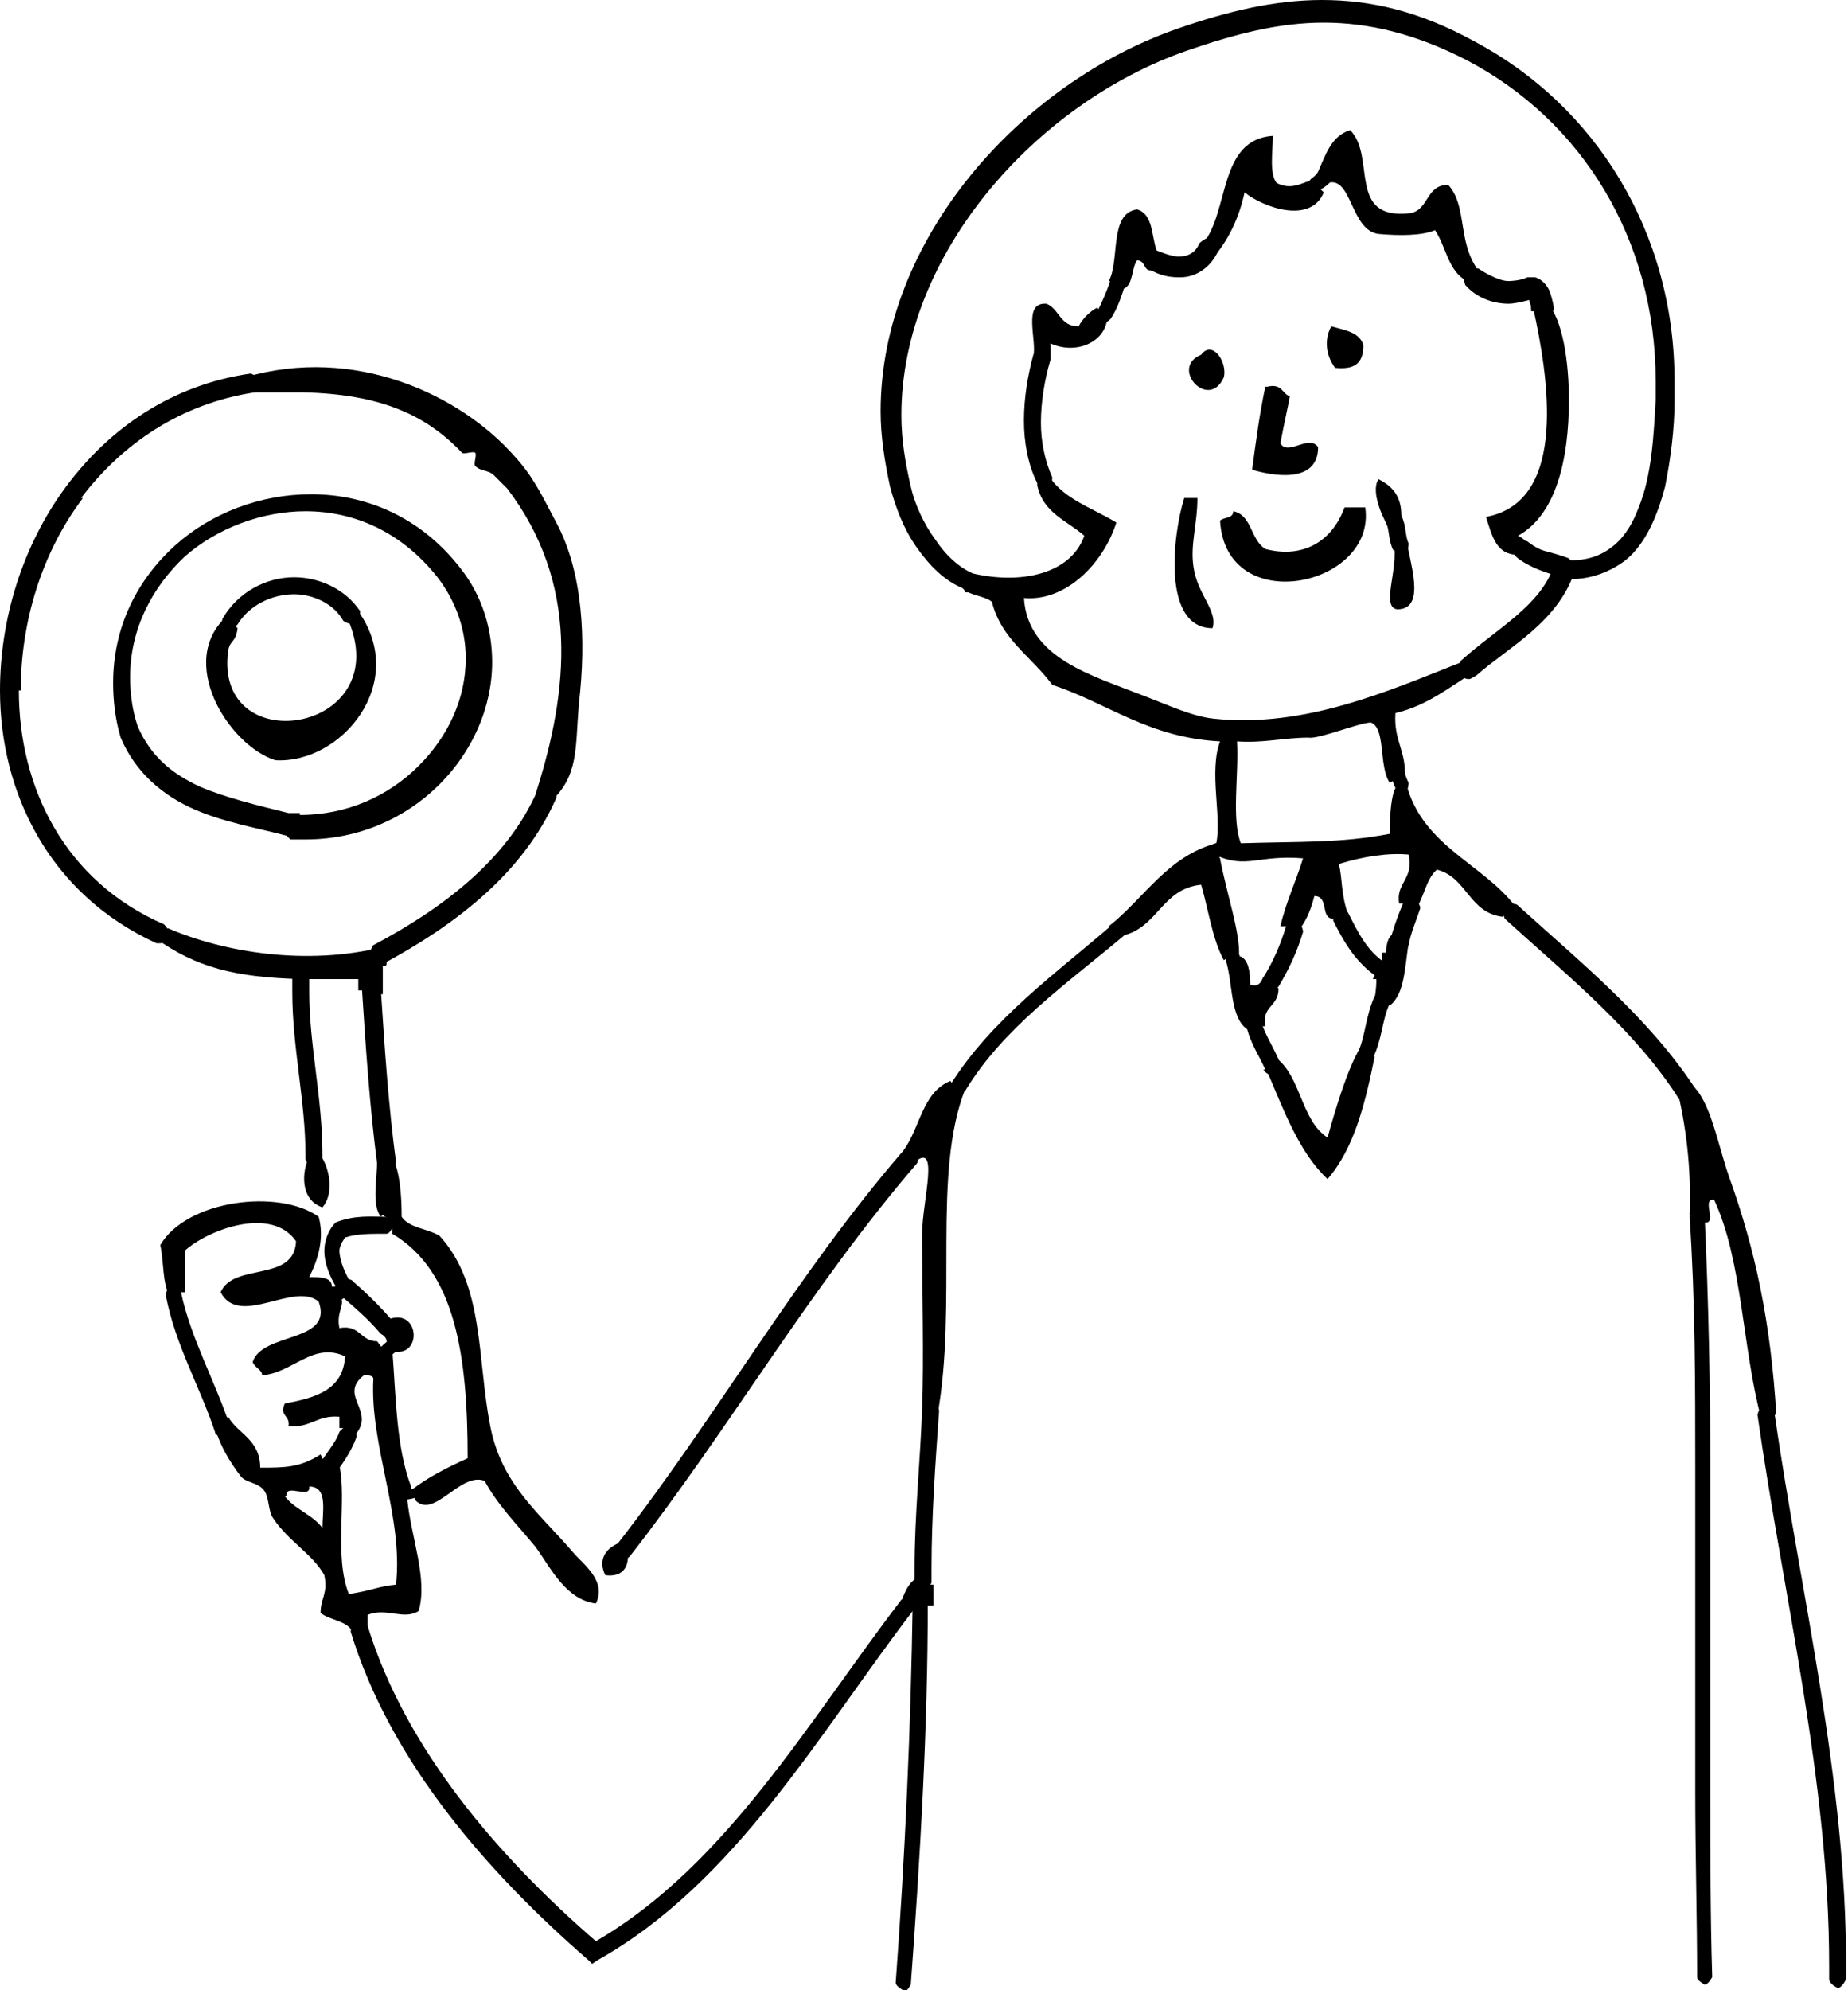 <?xml version="1.0" encoding="UTF-8"?>
<svg id="_レイヤー_2" data-name="レイヤー 2" xmlns="http://www.w3.org/2000/svg" viewBox="0 0 9.8 10.55">
  <defs>
    <style>
      .cls-1 {
        fill-rule: evenodd;
      }
    </style>
  </defs>
  <g id="_レイヤー_1-2" data-name="レイヤー 1">
    <g>
      <path class="cls-1" d="M2.02,6.45c-.05-.06-.02-.2-.02-.3h.05s.03-.02.03-.02c.04.08.05.2.05.32.04.06.13.06.2.1.24.26.2.66.27,1.01.06.31.26.46.44.67.05.06.18.15.12.27-.16-.02-.24-.19-.32-.3-.09-.11-.2-.22-.27-.35-.13-.05-.27.21-.37.1v-.04s-.02-.01-.02-.01c.09-.07.19-.12.3-.17,0-.53-.06-.99-.4-1.19v-.06s-.05-.04-.05-.04Z"/>
      <path class="cls-1" d="M1.96,5.25h-.06v-.06h-.27l-.02-.06-.02.06c-.34-.01-.55-.06-.77-.22l.04-.02.03-.03c.3.13.74.2,1.14.1v.05s.02.03.02.03c0,.02,0,.02-.02.02v.15h-.06Z"/>
      <path class="cls-1" d="M1.67,6.14h.04c.04.07.06.19,0,.26-.12-.04-.11-.19-.07-.27h.04Z"/>
      <path class="cls-1" d="M1.34,2.03l-.04-.03c.58-.17,1.14.09,1.43.42.1.11.14.2.22.35.14.26.16.62.12.96-.02.24,0,.38-.15.52l-.03-.04h-.05c.18-.56.23-1.12-.15-1.62-.02-.02-.04-.04-.07-.07-.03-.03-.07-.02-.1-.05-.01-.01.01-.06,0-.07-.01-.01-.06.01-.07,0-.19-.2-.43-.31-.84-.32-.1,0-.19,0-.3,0v-.05Z"/>
      <path class="cls-1" d="M2.16,7.93v.02c.02.2.11.42.06.59-.08.05-.17-.02-.27.02v.07h-.05s-.03.02-.03.02c-.03-.06-.12-.06-.17-.1,0-.08.04-.1.02-.2-.06-.11-.19-.18-.27-.3-.03-.04-.02-.11-.05-.15-.03-.04-.09-.04-.12-.07-.06-.08-.12-.17-.15-.3h.05s.03-.02.03-.02c.05.09.17.12.17.27.13,0,.21,0,.32-.07l.03.06h.07c.04.18-.03.48.05.68.13-.02.15-.04.25-.05.04-.36-.14-.74-.12-1.09,0-.02-.03-.02-.05-.02-.14.11.07.19-.05.32l-.03-.04h-.05v-.06c-.12-.01-.15.06-.27.05.01-.06-.05-.05-.02-.12.16-.03.31-.07.32-.25-.17-.08-.28.09-.44.1,0-.03-.04-.04-.05-.07.05-.16.43-.1.35-.32-.13-.11-.42.14-.52-.05.07-.16.39-.05.4-.27-.13-.19-.47-.06-.59.05v.22h-.05s-.03.02-.03.02c-.04-.07-.03-.18-.05-.27.14-.24.63-.3.84-.15.03.11,0,.22-.05.32.06,0,.12,0,.12.05h.02v.04s.02.01.02.01c.04.04-.02.08,0,.17.11-.02.11.07.2.07l.03.04h.05c.02.25.02.52.1.73v.02ZM1.51,7.93c.05.07.15.1.2.17,0-.09.03-.22-.07-.22.01.07-.13-.02-.12.05Z"/>
      <path class="cls-1" d="M4.81,8.52h-.04c.02-.06.04-.13.1-.16l.03.04h.05v.11h-.06s-.01.05-.01.05h-.02l-.03-.03Z"/>
      <path class="cls-1" d="M4.94,7.47h-.05c.01-.27,0-.62,0-.93,0-.17.1-.51-.05-.37l-.02-.04-.03-.03c.09-.12.1-.31.25-.37l.03.04h.05c-.18.45-.04,1.14-.15,1.74l-.03-.04Z"/>
      <path class="cls-1" d="M3.3,8.22l.03.03c0,.07-.04.11-.12.1-.04-.08,0-.14.07-.17l.02.04Z"/>
      <path class="cls-1" d="M5.92,4.93l-.04-.02c.19-.15.31-.37.57-.44v.05s.02.03.02.03c.03.17.11.4.1.52h-.05s-.03.02-.03.02c-.06-.11-.08-.26-.12-.4-.21.02-.23.23-.42.27l-.03-.03Z"/>
      <path class="cls-1" d="M6.49,4.5l-.04-.03c.03-.14-.04-.38.02-.54-.38-.02-.59-.2-.89-.3-.11-.15-.27-.24-.32-.44-.05-.04-.15-.03-.17-.1l.04-.02.03-.03c.26.06.52,0,.59-.2-.09-.08-.22-.12-.25-.27l.03-.03.02-.04c.07.14.24.19.37.27-.07.22-.27.42-.49.4.02.32.36.41.64.52.13.05.26.11.37.12.48.05.93-.15,1.31-.3l.03.03.04.02c-.13.08-.25.18-.42.22-.01.15.06.2.05.35h-.05s-.03.02-.03.02c-.06-.09-.02-.29-.1-.32-.06,0-.28.09-.33.08-.13,0-.24.03-.38.02.01.18-.03.41.02.54.32-.01.53,0,.79-.05,0-.27.05-.26.05-.26l.03-.04c.07.36.41.45.59.69l-.04.02-.03.03c-.18-.02-.19-.21-.35-.25-.06.05-.07.16-.12.22l-.03-.04h-.05c-.02-.11.08-.13.05-.26-.11-.01-.24.01-.37.05.02.08.01.16.05.27h-.05s-.03.02-.03.02c-.07,0-.02-.12-.1-.12-.02.08-.05.15-.1.2l-.03-.04h-.05c.03-.13.08-.23.12-.36-.24-.02-.3.06-.47-.02v-.05Z"/>
      <path class="cls-1" d="M8.94,5.79l.03-.04c.1.08.14.32.2.49.14.39.22.77.25,1.26h-.05s-.03.02-.03.02c-.1-.37-.1-.84-.25-1.16-.07-.01.02.13-.05.12l-.03-.04h-.05c.01-.25-.02-.48-.07-.68h.05Z"/>
      <path class="cls-1" d="M7.42,5h.05c-.02.12-.02.27-.1.33l-.03-.04h-.05s.02-.11,0-.14l.04-.03v-.07h.02s0-.1.05-.1l.03.04Z"/>
      <path class="cls-1" d="M7.24,5.6h.05c-.05.25-.11.49-.25.65-.15-.14-.23-.36-.32-.57l.03-.03.02-.04c.13.1.13.33.27.42.05-.18.11-.37.17-.47l.03.04Z"/>
      <path class="cls-1" d="M6.65,5.42l-.03.04c-.1-.06-.08-.25-.12-.37h.05s.03-.02.03-.02c.04.02.05.08.05.15.07.02.05-.05.1-.05l.02.04.03.03c0,.1-.09.09-.07.2h-.05Z"/>
      <path class="cls-1" d="M5.53,1.89h-.05c.02-.09-.06-.29.07-.28.07.03.07.12.17.12.02-.04.06-.08.1-.1l.02.04.03.03c-.02.12-.17.18-.3.12,0,.04.01.09-.02.1l-.03-.04Z"/>
      <path class="cls-1" d="M5.93,1.49h-.05c.06-.11,0-.36.15-.38.1.03.07.18.12.25l-.03.03v.04c-.06.02-.04-.05-.09-.05-.03.04-.02.13-.07.15l-.03-.04Z"/>
      <path class="cls-1" d="M6.41,1.32l-.03-.03c.14-.17.08-.55.37-.57,0,.08-.02.2.02.25.08.04.13,0,.2-.02l.02.04.03.03c-.07.17-.32.08-.42,0-.03.14-.09.26-.17.35l-.02-.04Z"/>
      <path class="cls-1" d="M7.02.94l-.03-.03c.04-.09.07-.19.17-.22.14.14-.02.48.32.44.1-.02.08-.15.2-.15.1.11.05.29.15.44l-.03.03-.02.04c-.1-.05-.11-.18-.17-.27-.07.03-.19.03-.3.02-.15-.02-.14-.31-.27-.27l-.02-.04Z"/>
      <path class="cls-1" d="M8.17,1.64l.03-.04c.09.09.12.33.12.52,0,.32-.07.61-.27.72.02.01.04.02.05.05l-.04.02-.03.03c-.1-.01-.12-.11-.15-.2.44-.08.33-.75.25-1.11h.05Z"/>
      <path class="cls-1" d="M2.07,6.99c.16-.05.17.22,0,.17v-.04s-.02-.01-.02-.01c0-.03-.04-.04-.05-.07l.04-.02.03-.03Z"/>
      <path class="cls-1" d="M7.06,1.73c.07.02.15.03.17.1,0,.1-.05.13-.15.12-.06-.08-.05-.17-.02-.22Z"/>
      <path class="cls-1" d="M6.37,1.88c.06-.08.14.04.12.12-.08.18-.29-.05-.12-.12Z"/>
      <path class="cls-1" d="M6.72,2.05c.08-.02.08.04.12.05-.01.06-.03.14-.05.25.04.07.15-.05.2.02,0,.2-.25.15-.35.12.02-.15.04-.3.07-.44Z"/>
      <path class="cls-1" d="M7.36,2.79s-.1-.17-.05-.25c.08.04.13.1.12.22h-.05s-.03.02-.03.02Z"/>
      <path class="cls-1" d="M7.43,2.9l.03-.04c.01.11.11.37-.05.37-.09-.01.01-.22-.02-.35h.05Z"/>
      <path class="cls-1" d="M6.28,2.64h.07c0,.14-.04.25-.02.37.02.14.13.23.1.32-.27,0-.21-.5-.15-.69Z"/>
      <path class="cls-1" d="M7.24,2.69c.06.42-.74.59-.77.07.02-.02.07-.01.07-.05.1.02.09.15.17.2.19.05.35-.03.42-.22h.1Z"/>
      <path class="cls-1" d="M1.9,3.24c.27.38-.09.81-.44.79-.25-.08-.53-.53-.25-.77l.02.04.03.03c-.01.08-.04.06-.05.12-.08.6.93.43.62-.2h.05s.03-.02.03-.02Z"/>
      <path d="M2,6.17c-.04-.31-.06-.61-.08-.92h0s.02-.05.05-.05h0s.05.02.05.05h0c.02.31.04.61.08.91h0s-.01.05-.04.06h0s0,0,0,0h0s-.04-.02-.05-.04h0Z"/>
      <path d="M1.67,6.19s-.05-.02-.05-.05h0s0-.01,0-.02h0c0-.28-.07-.57-.07-.86h0s0-.1,0-.14h0s.02-.04.05-.04h0s.04.02.04.05h0s0,.09,0,.13h0c0,.28.07.56.07.86h0s0,.01,0,.02h0s-.02.05-.05.05h0s0,0,0,0h0Z"/>
      <path d="M.83,5C.26,4.74,0,4.2,0,3.66H0c0-.38.12-.77.35-1.08H.35c.23-.31.56-.54.98-.6h0s.05.02.06.04h0s-.02.05-.04.06h0c-.39.06-.7.27-.92.56H.44c-.22.29-.33.66-.33,1.02H.1c0,.51.24,1.01.77,1.24h0s.04.04.03.07h0s-.03.03-.05.03h0s-.01,0-.02,0h0Z"/>
      <path d="M4.85,8.39s0-.05,0-.08h0c0-.28.03-.56.04-.84h0s.02-.04.05-.04h0s.04.02.04.05h0c-.02.28-.04.56-.04.83h0s0,.05,0,.08h0s-.02.04-.04.04h0s-.04-.02-.04-.04h0Z"/>
      <path d="M3.27,8.26s-.02-.05,0-.07h0c.53-.68.95-1.43,1.52-2.09h0s.05-.02.07,0h0s.02.05,0,.07h0c-.56.65-.99,1.4-1.52,2.08h0s-.02.02-.04.02h0s-.02,0-.03,0h0Z"/>
      <path d="M5.05,5.81s-.03-.04-.01-.06h0c.22-.35.56-.59.86-.85h0s.05-.01.06,0h0s.01.05,0,.06h0c-.31.26-.64.49-.84.82h0s-.02.02-.04.02h0s-.02,0-.02,0h0Z"/>
      <path d="M5.11,3.12c-.1-.04-.18-.12-.25-.22h0c-.07-.1-.11-.21-.14-.32h0c-.03-.14-.05-.27-.05-.4h0c0-.91.74-1.74,1.58-2.03h0C6.51.06,6.76,0,7.01,0h0c.26,0,.52.06.81.22h0c.64.34,1.06,1.01,1.06,1.8h0s0,.07,0,.11h0c0,.14-.02.3-.05.45h0c-.04.15-.1.3-.21.39h0c-.08.06-.18.1-.29.1h0s-.01,0-.02,0h0s-.05-.03-.05-.05h0s.03-.05.05-.05h0s.01,0,.02,0h0c.1,0,.17-.03.23-.08h0c.06-.05.1-.12.13-.2h0c.07-.17.08-.39.09-.57h0s0-.07,0-.1h0c0-.75-.39-1.38-1-1.7h0c-.27-.14-.52-.2-.76-.2h0c-.24,0-.47.06-.73.15h0c-.8.28-1.51,1.08-1.51,1.93h0c0,.13.02.25.05.38h0c.02.09.07.2.13.28h0c.06.09.13.15.2.18h0s.04.04.03.07h0s-.03.03-.05.03h0s-.01,0-.02,0h0Z"/>
      <path d="M7.75,3.58s-.02-.06,0-.08h0c.19-.17.42-.29.49-.5h0s.04-.05.07-.04h0s.05.04.04.07h0c-.09.27-.35.4-.52.55h0s-.03.02-.04.02h0s-.03,0-.04-.02h0Z"/>
      <path d="M7.4,4.18s-.01-.03-.02-.05h0s0-.04.02-.05h0s.04,0,.05.02h0s.01.03.02.05h0s0,.04-.02.05h0s0,0-.01,0h0s-.03-.01-.04-.03h0Z"/>
      <path d="M9.75,10.54s-.05-.02-.05-.05h0s0-.04,0-.07h0c0-.98-.24-1.94-.38-2.92h0s.01-.05.04-.05h0s.05.01.05.04h0c.14.97.38,1.93.38,2.93h0s0,.04,0,.07h0s-.02.05-.05.05h0Z"/>
      <path d="M9,10.49c0-.33-.01-.66-.01-.99h0c0-.57,0-1.15,0-1.72h0c0-.44,0-.89-.03-1.33h0s.02-.04.04-.04h0s.04.02.04.04h0c.02.44.03.89.03,1.33h0c0,.57,0,1.15,0,1.72h0c0,.33,0,.66.01.98h0s-.02.04-.04.04h0s0,0,0,0h0s-.04-.02-.04-.04h0Z"/>
      <path d="M8.9,5.82c-.23-.36-.59-.65-.92-.95h0s-.02-.05,0-.07h0s.05-.02.07,0h0c.33.3.69.59.94.97h0s0,.05-.02.07h0s-.02,0-.03,0h0s-.03,0-.04-.02h0Z"/>
      <path d="M6.71,5.67c-.03-.07-.08-.14-.1-.23h0s0-.05.03-.05h0s.05,0,.05.03h0c.02.07.07.14.1.22h0s0,.05-.03.06h0s-.01,0-.02,0h0s-.03-.01-.04-.03h0Z"/>
      <path d="M4.79,10.55s-.04-.02-.04-.04h0c.05-.68.08-1.35.09-2.02h0s.02-.04.04-.04h0s.04.02.04.04h0c0,.68-.04,1.35-.09,2.03h0s-.02.04-.04.04h0s0,0,0,0h0Z"/>
      <path d="M3.12,10.39c-.53-.46-1.05-1.05-1.26-1.74h0s0-.05.03-.06h0s.05,0,.06.03h0c.2.65.69,1.22,1.21,1.67h0c.69-.4,1.13-1.17,1.62-1.81h0s.04-.02.06,0h0s.02.04,0,.06h0c-.49.64-.94,1.44-1.67,1.85h0l-.03.02-.02-.02h0Z"/>
      <path d="M1.14,7.59c-.08-.24-.21-.46-.26-.72h0s0-.05.03-.05h0s.05,0,.05.03h0c.05.24.18.47.26.71h0s0,.05-.03.06h0s0,0-.01,0h0s-.04-.01-.04-.03h0Z"/>
      <path d="M1.8,6.85c-.04-.06-.08-.14-.08-.22h0c0-.05.02-.11.06-.15h0s0,0,0,0c.1-.04.19-.03.26-.03h0s.05.02.05.04h0s-.02.05-.04.05h0c-.09,0-.16,0-.22.02h0s-.03.04-.03.07h0c0,.05.03.12.06.17h0s0,.05-.01.07h0s-.02,0-.03,0h0s-.03,0-.04-.02h0Z"/>
      <path d="M5.5,2.56c-.05-.1-.07-.22-.07-.33h0c0-.12.02-.24.05-.35h0s.03-.04.06-.03h0s.04.03.03.06h0c-.03.1-.05.22-.05.33h0c0,.1.02.2.06.29h0s0,.05-.02.06h0s-.01,0-.02,0h0s-.04-.01-.04-.03h0Z"/>
      <path d="M5.82,1.71s-.02-.04,0-.06h0s.05-.1.07-.17h0s.03-.03.05-.03h0s.03.03.03.05h0c-.02.06-.04.13-.08.19h0s-.02.02-.03.02h0s-.02,0-.03,0h0Z"/>
      <path d="M6.25,1.47c-.05,0-.1-.01-.15-.04h0s-.04-.04-.03-.07h0s.04-.04.07-.03h0s.07.03.11.03h0c.05,0,.09-.02.11-.07h0s.04-.04.07-.03h0s.04.04.03.07h0c-.04.09-.12.14-.2.14h0s0,0,0,0h0Z"/>
      <path d="M6.95,1.01s-.01-.05,0-.06h0s.03-.02.04-.04h0s.05-.01.06,0h0s.01.05,0,.06h0s-.02.02-.04.03h0s-.02.01-.03.01h0s-.02,0-.03-.01h0Z"/>
      <path d="M8.28,3.06s-.07-.02-.12-.04h0s-.1-.04-.13-.08h0s-.01-.05,0-.07h0s.05-.01.07,0h0s.05.04.09.05h0s.08.02.13.04h0s.04.04.02.07h0s-.03.03-.05.03h0s-.01,0-.02,0h0Z"/>
      <path d="M8.12,1.65s0-.04-.01-.05h0s0,0,0-.01h0s-.07.02-.11.02h0c-.08,0-.17-.03-.23-.1h0s-.02-.06,0-.08h0s.06-.02.08,0h0s.09.06.15.06h0s.06,0,.1-.02h.02s.02,0,.02,0c.04.01.07.05.08.08h0s.02.06.02.09h0s-.02.06-.05.06h0s0,0,0,0h0s-.05-.02-.05-.05h0Z"/>
      <path d="M1.96,5.09s0-.06.02-.08h0c.36-.19.71-.45.87-.82h0s.05-.04.07-.03h0s.04.05.03.07h0c-.18.41-.55.68-.92.88h0s-.02,0-.03,0h0s-.04-.01-.05-.03h0Z"/>
      <path d="M7.4,5.05s-.04-.03-.03-.06h0c.02-.07.04-.13.07-.2h0s.04-.04.06-.03h0s.04.04.03.06h0c-.02.06-.05.13-.06.19h0s-.02.03-.04.03h0s0,0-.01,0h0Z"/>
      <path d="M6.51,5.11s-.01-.03-.02-.05h0s0-.04.02-.05h0s.04,0,.05.02h0s.01.03.02.05h0s0,.04-.02.05h0s0,0-.01,0h0s-.03-.01-.04-.03h0Z"/>
      <path d="M6.71,5.24s-.03-.04-.01-.06h0c.05-.08.09-.17.12-.27h0s.03-.03.06-.03h0s.03.03.03.06h0c-.03.1-.07.19-.13.29h0s-.02.02-.04.02h0s-.02,0-.02,0h0Z"/>
      <path d="M6.4,4.53s0-.04.02-.05h0s.03-.01.05-.02h0s.04,0,.05.02h0s0,.04-.02.05h0s-.03.01-.05.02h0s0,0-.01,0h0s-.03-.01-.04-.03h0Z"/>
      <path d="M7.22,5.64s-.03-.04-.02-.06h0c.04-.08.04-.19.09-.3h0s.04-.03.06-.02h0s.03.04.02.06h0c-.04.08-.04.19-.09.29h0s-.02.03-.04.03h0s-.01,0-.02,0h0Z"/>
      <path d="M7.29,5.17c-.11-.08-.17-.19-.22-.29h0s0-.05.02-.06h0s.05,0,.06.02h0c.05.1.1.2.19.26h0s.03.04.01.07h0s-.02.02-.04.02h0s-.02,0-.03,0h0Z"/>
      <path d="M1.71,7.83s-.03-.04-.02-.06h0c.04-.07.09-.12.11-.18h0s.03-.04.06-.03h0s.04.03.03.06h0c-.03.08-.08.15-.12.2h0s-.02.02-.04.02h0s-.02,0-.02,0h0Z"/>
      <path d="M2.01,7.2s-.02-.03,0-.05h0s.04-.04.07-.06h0s.04,0,.05.01h0s0,.04-.01.05h0s-.03.02-.05.04h0s-.02.01-.03.01h0s-.02,0-.02,0h0Z"/>
      <path d="M2.13,7.93s0-.03.02-.03h0s.03,0,.04-.01h0s.03,0,.03.02h0s0,.03-.02.03h0s-.03.01-.06.01h0s0,0,0,0h0s-.02-.01-.03-.02h0Z"/>
      <path d="M2.01,7.06c-.06-.07-.13-.13-.2-.19h0s-.02-.05,0-.07h0s.05-.02.07,0h0c.07.06.14.13.2.2h0s.02.05,0,.07h0s-.02.01-.03.01h0s-.02,0-.03-.01h0Z"/>
      <path d="M1.73,6.9s0-.04.01-.06h0s.06-.03.07-.05h0s.04-.02.06,0h0s.02.04,0,.06h0s-.06.04-.09.06h0s-.01,0-.02,0h0s-.03,0-.04-.02h0Z"/>
      <path d="M7.39,2.92c-.03-.06-.02-.11-.04-.15h0s0-.05.02-.06h0s.05,0,.06.02h0c.03.06.02.11.04.15h0s0,.05-.02.06h0s-.01,0-.02,0h0s-.03-.01-.04-.03h0Z"/>
      <path d="M1.52,4.43h0s0,0,0,0c-.15-.04-.33-.07-.49-.14h0c-.16-.07-.31-.19-.39-.38h0s0,0,0,0h0c-.03-.1-.04-.2-.04-.29h0c0-.3.13-.55.33-.73h0c.19-.17.45-.27.72-.27h0c.29,0,.58.12.79.39h0c.12.15.17.33.17.5h0c0,.48-.42.94-.99.94h0s-.05,0-.08,0h0ZM1.59,4.32c.25,0,.47-.1.63-.26h0c.16-.16.25-.36.25-.57h0c0-.15-.05-.3-.15-.43h0c-.19-.24-.44-.35-.7-.35h0c-.23,0-.47.09-.64.24h0c-.17.16-.29.38-.29.64h0c0,.08.01.17.04.26h0c.07.16.18.25.33.32h0c.14.06.31.1.47.14h0s.04,0,.06,0h0Z"/>
      <path d="M1.2,3.35s-.03-.04-.02-.07h0c.08-.14.23-.22.38-.22h0c.13,0,.27.06.35.18h0s0,.05-.02.07h0s-.05,0-.07-.02h0c-.05-.09-.16-.14-.26-.14h0c-.12,0-.24.06-.3.16h0s-.03.03-.04.03h0s-.02,0-.02,0h0Z"/>
    </g>
  </g>
</svg>